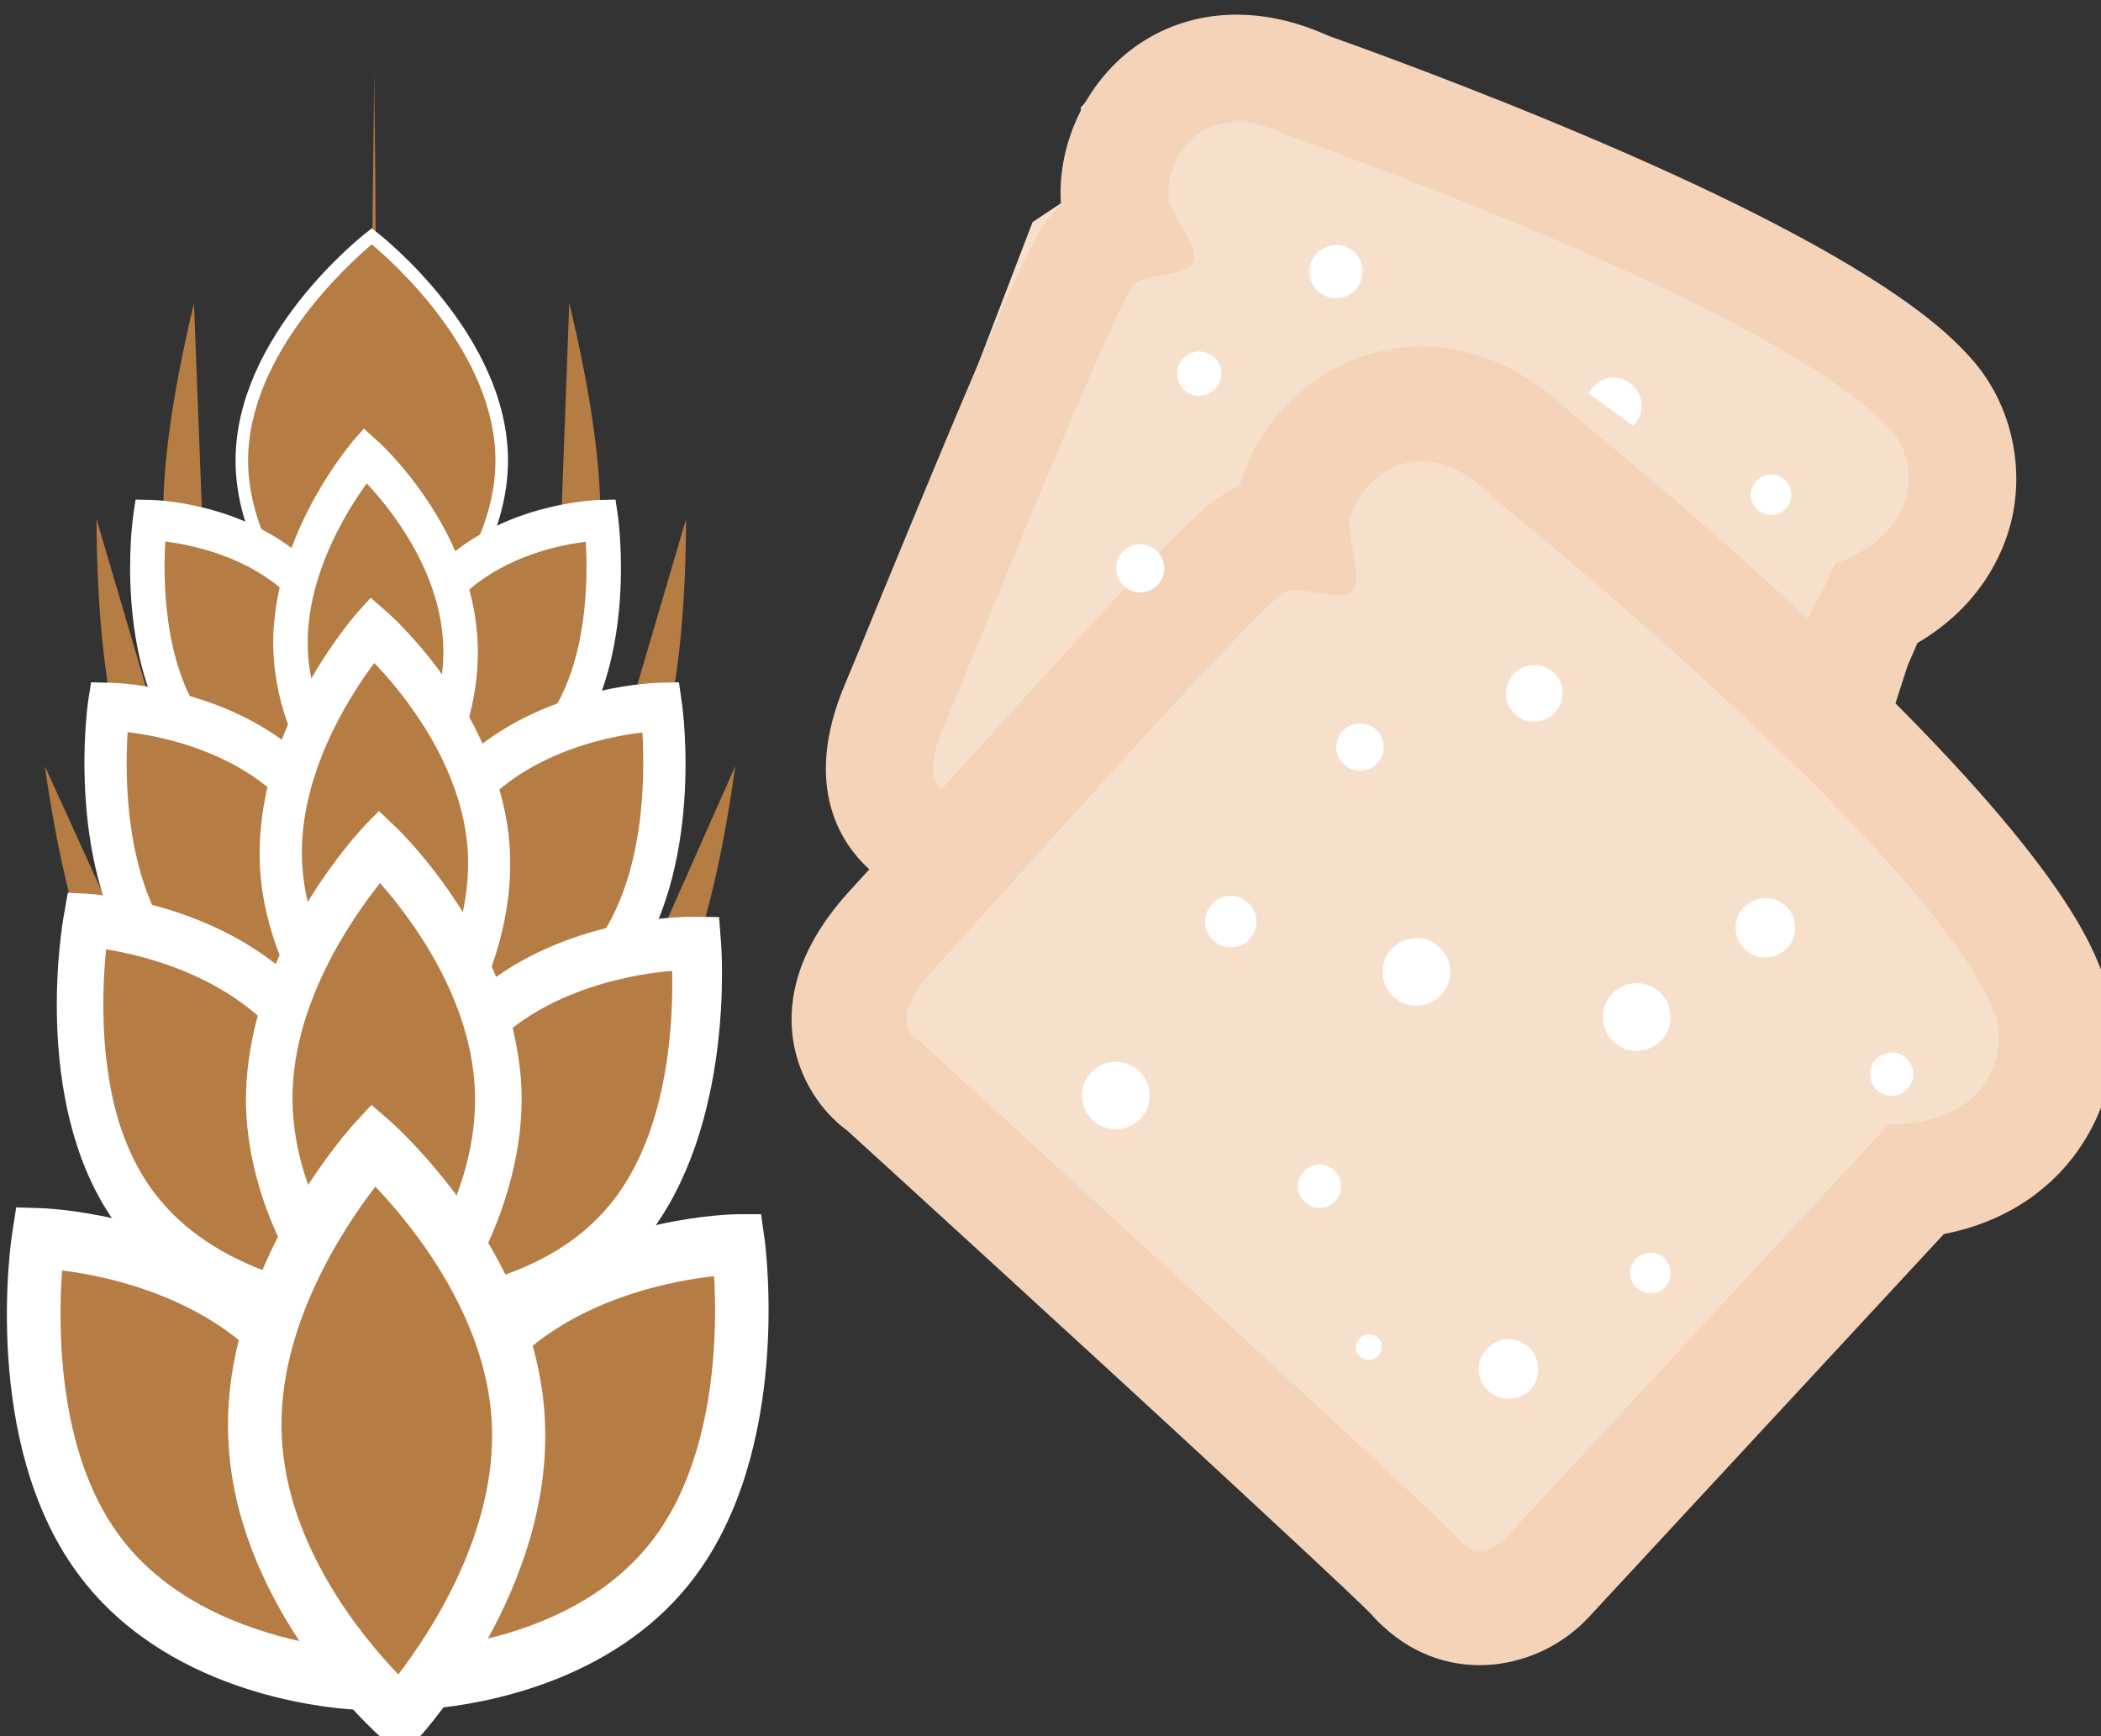 <?xml version="1.0" encoding="UTF-8" standalone="no"?>
<!-- Created with Inkscape (http://www.inkscape.org/) -->

<svg
   xmlns:dc="http://purl.org/dc/elements/1.1/"
   xmlns:cc="http://creativecommons.org/ns#"
   xmlns:rdf="http://www.w3.org/1999/02/22-rdf-syntax-ns#"
   xmlns:svg="http://www.w3.org/2000/svg"
   xmlns="http://www.w3.org/2000/svg"
   xmlns:sodipodi="http://sodipodi.sourceforge.net/DTD/sodipodi-0.dtd"
   xmlns:inkscape="http://www.inkscape.org/namespaces/inkscape"
   width="1410.041mm"
   height="1165.363mm"
   viewBox="0 0 1410.041 1165.363"
   version="1.1"
   id="svg8"
   sodipodi:docname="Chlebíček špaldový pufovaný.svg"
   inkscape:version="0.92.4 (5da689c313, 2019-01-14)">
  <rect x="0" y="0" width="1410.041" height="1165.363" fill="#333333" stroke="none"/>
  <defs
     id="defs2">
    <style
       type="text/css"
       id="style2">
   <![CDATA[
    .fil0 {fill:#FFF5D8}
    .fil5 {fill:#E8BB72}
    .fil3 {fill:#F5ECC3}
    .fil6 {fill:#DAC477}
    .fil2 {fill:#630808}
    .fil4 {fill:#96BD49}
    .fil1 {fill:#E83F3F}
   ]]>
  </style>
    <style
       type="text/css"
       id="style2-9">
   <![CDATA[
    .fil3 {fill:black;fill-rule:nonzero}
    .fil1 {fill:#BA855A;fill-rule:nonzero}
    .fil5 {fill:#BC976C;fill-rule:nonzero}
    .fil4 {fill:#CCAA79;fill-rule:nonzero}
    .fil7 {fill:#CCAA7A;fill-rule:nonzero}
    .fil6 {fill:#D7B985;fill-rule:nonzero}
    .fil0 {fill:#DDC8B1;fill-rule:nonzero}
    .fil2 {fill:white;fill-rule:nonzero}
   ]]>
  </style>
    <style
       type="text/css"
       id="style2-4">
   <![CDATA[
    .fil2 {fill:#B00202}
    .fil0 {fill:#662E12;fill-rule:nonzero}
    .fil6 {fill:#AAA494;fill-rule:nonzero}
    .fil8 {fill:#BFB7A5;fill-rule:nonzero}
    .fil5 {fill:#D8D8D8;fill-rule:nonzero}
    .fil1 {fill:#D90909;fill-rule:nonzero}
    .fil7 {fill:#E5E1DA;fill-rule:nonzero}
    .fil4 {fill:#E6E6E6;fill-rule:nonzero}
    .fil3 {fill:#F4F2F2;fill-rule:nonzero}
    .fil9 {fill:white;fill-rule:nonzero}
   ]]>
  </style>
    <style
       type="text/css"
       id="style2-2"><![CDATA[
    .fil1 {fill:#BC976C;fill-rule:nonzero}
    .fil2 {fill:#CCAA79;fill-rule:nonzero}
    .fil5 {fill:#CCAA7A;fill-rule:nonzero}
    .fil3 {fill:#D7B985;fill-rule:nonzero}
    .fil0 {fill:#E5D455;fill-rule:nonzero}
    .fil4 {fill:#FCED56;fill-rule:nonzero}
   ]]></style>
    <style
       type="text/css"
       id="style2-3"><![CDATA[
    .fil4 {fill:#E4DF9E;fill-rule:nonzero}
    .fil5 {fill:#5E8015;fill-rule:nonzero}
    .fil3 {fill:#B26118;fill-rule:nonzero}
    .fil1 {fill:#CCCCCC;fill-rule:nonzero}
    .fil2 {fill:#E2B524;fill-rule:nonzero}
    .fil0 {fill:white;fill-rule:nonzero}
   ]]></style>
    <style
       type="text/css"
       id="style2-91">
   <![CDATA[
    .fil0 {fill:#FEFEFE}
    .fil9 {fill:#FFED00}
    .fil2 {fill:#BC976C;fill-rule:nonzero}
    .fil3 {fill:#CCAA79;fill-rule:nonzero}
    .fil6 {fill:#CCAA7A;fill-rule:nonzero}
    .fil4 {fill:#D7B985;fill-rule:nonzero}
    .fil1 {fill:#E5D455;fill-rule:nonzero}
    .fil5 {fill:#FCED56;fill-rule:nonzero}
    .fil7 {fill:#ADDDF6;}
    .fil8 {fill:#40A4B1;}
   ]]>
  </style>
    <style
       type="text/css"
       id="style2-37">
   <![CDATA[
    .fil0 {fill:#EC9322}
    .fil2 {fill:#F4D3B8;fill-rule:nonzero}
    .fil1 {fill:#F7E0CB;fill-rule:nonzero}
    .fil3 {fill:white;fill-rule:nonzero}
   ]]>
  </style>
    <style
       type="text/css"
       id="style2-6">
   <![CDATA[
    .fil2 {fill:#86BE57}
    .fil0 {fill:#EDAF4B}
    .fil3 {fill:#D39439;fill-rule:nonzero}
    .fil1 {fill:#EDAF4B;fill-rule:nonzero}
   ]]>
  </style>
    <style
       type="text/css"
       id="style2-98">
   <![CDATA[
    .fil0 {fill:#D9CEAE}
    .fil1 {fill:#E0B677}
    .fil3 {fill:#49250D;fill-rule:nonzero}
    .fil2 {fill:#6B3F20;fill-rule:nonzero}
    .fil4 {fill:#BFA66F;fill-rule:nonzero}
    .fil5 {fill:#D8C6A3;fill-rule:nonzero}
   ]]>
  </style>
    <style
       type="text/css"
       id="style2-7">
   <![CDATA[
    .fil2 {fill:#8B5314;fill-rule:nonzero}
    .fil4 {fill:#916636;fill-rule:nonzero}
    .fil0 {fill:#B57C43;fill-rule:nonzero}
    .fil3 {fill:#C17F44;fill-rule:nonzero}
    .fil5 {fill:#C19E7F;fill-rule:nonzero}
    .fil1 {fill:white;fill-rule:nonzero}
   ]]>
  </style>
  </defs>
  <sodipodi:namedview
     id="base"
     pagecolor="#ffffff"
     bordercolor="#666666"
     borderopacity="1.0"
     inkscape:pageopacity="0.0"
     inkscape:pageshadow="2"
     inkscape:zoom="0.0875"
     inkscape:cx="137.41771"
     inkscape:cy="2155.5257"
     inkscape:document-units="mm"
     inkscape:current-layer="Vrstva_x0020_1-4"
     showgrid="false"
     inkscape:window-width="1920"
     inkscape:window-height="1001"
     inkscape:window-x="-9"
     inkscape:window-y="-9"
     inkscape:window-maximized="1" />
  <g
     inkscape:label="Vrstva 1"
     inkscape:groupmode="layer"
     id="layer1"
     transform="translate(64.329,-30.159)">
 
 

 
 <g
   transform="matrix(0.265,0,0,0.265,-1670.958,-3621.754)"
   id="Vrstva_x0020_1-0">

  
  
  
  
  
  
  
  
  
  
  
  
  
  
  
  
  
  
  
 <g
   inkscape:label="Vrstva 1"
   inkscape:groupmode="layer"
   transform="matrix(3.438,0,0,3.438,9651.563,14900.561)"
   id="layer1-0">
  <g
     transform="matrix(0.265,0,0,0.265,-2753.22,-3616.58)"
     id="Vrstva_x0020_1-5">

 
 <g
   transform="matrix(1.099,0,0,1.099,-2249.98,-515.902)"
   id="Vrstva_x0020_1-2">

  
  
  
  
  
 
 
 <g
   transform="translate(-263.625,-1339.033)"
   id="Vrstva_x0020_1">

  
  
  
  
  
  
  
  <path
   d="m 11492,13286 c 0,0 871,402 911,422 41,20 529,351 529,351 l 124,210 -86,231 -150,190 -39,99 378,600 158,328 -156,252 -282,118 -919,984 -136,-49 -1370,-1208 c 0,0 -72,-178 -54,-187 19,-9 183,-344 183,-344 l -259,-84 -28,-235 496,-1294 134,-89 -12,-201 128,-139 z"
   style="fill:#f7e0cb;fill-rule:nonzero"
   id="path21"
   class="fil1"
   inkscape:connector-curvature="0" />

  <path
   d="m 12957,15953 -970,1048 c 0,0 -63,68 -122,-3 -60,-71 -1362,-1259 -1362,-1259 0,0 -91,-38 42,-182 133,-144 731,-821 877,-947 34,-29 148,26 179,-7 30,-33 -15,-135 -7,-179 16,-91 172,-253 365,-55 0,0 1092,878 1264,1296 38,91 3,285 -266,288 z m 487,54 c 90,-134 108,-308 48,-452 -32,-79 -131,-318 -756,-897 -271,-251 -524,-458 -583,-505 -5,-5 -9,-10 -14,-14 -152,-141 -338,-188 -510,-130 -151,51 -273,180 -313,328 -28,12 -57,29 -84,53 -113,98 -395,409 -725,776 -78,87 -142,157 -175,193 -244,264 -139,491 -39,584 10,10 21,18 31,26 102,93 636,580 997,915 256,237 313,293 326,306 10,12 20,22 31,32 168,156 398,111 522,-24 l 897,-968 c 196,-38 300,-151 347,-223 z"
   style="fill:#f4d3b8;fill-rule:nonzero"
   id="path23"
   class="fil2"
   inkscape:connector-curvature="0" />

  <path
   d="m 12110,14810 c -30,-27 -75,-26 -102,4 -27,29 -25,74 4,101 29,27 74,25 101,-4 27,-29 26,-74 -3,-101 z"
   style="fill:#ffffff;fill-rule:nonzero"
   id="path25"
   class="fil3"
   inkscape:connector-curvature="0" />

  <path
   d="m 12697,15400 c -31,-28 -79,-26 -107,4 -28,31 -26,78 4,106 31,29 78,27 107,-4 28,-30 26,-78 -4,-106 z"
   style="fill:#ffffff;fill-rule:nonzero"
   id="path27"
   class="fil3"
   inkscape:connector-curvature="0" />

  <path
   d="m 12383,15739 c 32,-35 30,-89 -5,-121 -35,-32 -89,-30 -121,5 -32,35 -30,89 5,121 34,32 89,30 121,-5 z"
   style="fill:#ffffff;fill-rule:nonzero"
   id="path29"
   class="fil3"
   inkscape:connector-curvature="0" />

  <path
   d="m 11341,15484 c 24,-27 23,-68 -4,-92 -26,-25 -67,-23 -91,3 -25,27 -23,68 3,92 26,25 68,23 92,-3 z"
   style="fill:#ffffff;fill-rule:nonzero"
   id="path31"
   class="fil3"
   inkscape:connector-curvature="0" />

  <path
   d="m 11555,16069 c -22,-21 -57,-19 -77,3 -21,22 -20,57 3,77 22,21 56,20 77,-3 20,-22 19,-57 -3,-77 z"
   style="fill:#ffffff;fill-rule:nonzero"
   id="path33"
   class="fil3"
   inkscape:connector-curvature="0" />

  <path
   d="m 12047,16516 c -31,-28 -78,-26 -106,5 -29,30 -27,78 4,106 30,28 78,26 106,-4 28,-31 26,-78 -4,-107 z"
   style="fill:#ffffff;fill-rule:nonzero"
   id="path35"
   class="fil3"
   inkscape:connector-curvature="0" />

  <path
   d="m 12392,16364 c 20,-21 18,-54 -2,-73 -21,-19 -54,-18 -73,3 -19,21 -18,53 3,72 21,20 53,18 72,-2 z"
   style="fill:#ffffff;fill-rule:nonzero"
   id="path37"
   class="fil3"
   inkscape:connector-curvature="0" />

  <path
   d="m 11821,15504 c -34,-32 -88,-30 -121,5 -32,34 -30,88 5,121 35,32 89,29 121,-5 32,-35 30,-89 -5,-121 z"
   style="fill:#ffffff;fill-rule:nonzero"
   id="path39"
   class="fil3"
   inkscape:connector-curvature="0" />

  <path
   d="m 13002,15785 c -22,-20 -57,-19 -77,3 -21,22 -19,57 3,78 22,20 57,19 77,-3 21,-22 19,-57 -3,-78 z"
   style="fill:#ffffff;fill-rule:nonzero"
   id="path41"
   class="fil3"
   inkscape:connector-curvature="0" />

  <path
   d="m 11061,15817 c -35,-32 -89,-30 -121,4 -32,35 -30,89 4,121 35,32 89,30 121,-4 33,-35 30,-89 -4,-121 z"
   style="fill:#ffffff;fill-rule:nonzero"
   id="path43"
   class="fil3"
   inkscape:connector-curvature="0" />

  <path
   d="m 11665,16492 c -14,-12 -34,-11 -46,2 -13,13 -12,34 1,46 14,12 34,11 46,-2 13,-13 12,-34 -1,-46 z"
   style="fill:#ffffff;fill-rule:nonzero"
   id="path45"
   class="fil3"
   inkscape:connector-curvature="0" />

  <path
   d="m 11664,15039 c 23,-24 21,-62 -3,-85 -24,-22 -62,-21 -85,4 -22,24 -21,62 4,84 24,23 62,21 84,-3 z"
   style="fill:#ffffff;fill-rule:nonzero"
   id="path47"
   class="fil3"
   inkscape:connector-curvature="0" />

  <path
   d="m 11533,13857 c 34,15 74,-1 88,-35 15,-35 -1,-74 -35,-89 -34,-14 -74,2 -88,36 -15,34 1,73 35,88 z"
   style="fill:#ffffff;fill-rule:nonzero"
   id="path49"
   class="fil3"
   inkscape:connector-curvature="0" />

  <path
   d="m 12289,14069 c -35,-15 -74,1 -91,35 37,25 74,52 112,81 7,-6 13,-14 17,-23 15,-36 -2,-78 -38,-93 z"
   style="fill:#ffffff;fill-rule:nonzero"
   id="path51"
   class="fil3"
   inkscape:connector-curvature="0" />

  <path
   d="m 11088,14490 c -31,-14 -66,1 -80,32 -13,31 2,66 32,80 31,13 67,-1 80,-32 14,-31 -1,-67 -32,-80 z"
   style="fill:#ffffff;fill-rule:nonzero"
   id="path53"
   class="fil3"
   inkscape:connector-curvature="0" />

  <path
   d="m 12680,14313 c -26,-11 -56,1 -67,27 -11,26 1,56 27,67 26,11 56,-1 67,-27 11,-26 -1,-56 -27,-67 z"
   style="fill:#ffffff;fill-rule:nonzero"
   id="path55"
   class="fil3"
   inkscape:connector-curvature="0" />

  <path
   d="m 11236,14002 c -29,-12 -62,1 -74,30 -12,28 1,61 30,73 28,12 61,-1 73,-29 13,-29 -1,-62 -29,-74 z"
   style="fill:#ffffff;fill-rule:nonzero"
   id="path57"
   class="fil3"
   inkscape:connector-curvature="0" />

  <path
   d="m 10568,14944 c 72,-168 386,-954 475,-1110 21,-37 139,-24 156,-63 16,-38 -55,-114 -62,-156 -15,-85 72,-277 304,-163 0,0 1239,431 1523,745 62,68 92,251 -144,338 l -23,54 -54,102 c 82,78 168,172 222,226 l 40,-124 25,-58 c 161,-95 217,-227 237,-306 36,-146 -3,-305 -101,-414 -53,-59 -216,-239 -949,-552 -318,-136 -606,-239 -673,-263 -6,-2 -11,-5 -17,-7 -178,-77 -357,-60 -491,45 -117,93 -183,245 -172,389 -21,19 -41,43 -57,72 -69,122 -220,486 -396,913 -41,101 -75,183 -93,226 -110,258 -14,417 89,492 3,2 140,59 144,61 46,-49 142,-139 166,-235 -16,-6 -129,-38 -129,-38 0,0 -92,-5 -20,-174 z"
   style="fill:#f4d3b8;fill-rule:nonzero"
   id="path59"
   class="fil2"
   inkscape:connector-curvature="0" />

 </g>


 
 

 
 

 
 <g
   transform="translate(-5116.578,143.811)"
   id="Vrstva_x0020_1-4">

  <path
   d="m 13970.833,12594.461 c 20.852,-169.545 9.066,-627.406 9.066,-790.604 z"
   style="fill:#b57c43;fill-rule:nonzero;stroke-width:0.907"
   id="path7"
   class="fil0"
   inkscape:connector-curvature="0" />

  <path
   d="m 13555.585,13219.147 c 0,0 -223.944,-22.667 -31.733,-826.87 z"
   style="fill:#b57c43;fill-rule:nonzero;stroke-width:0.907"
   id="path9"
   class="fil0"
   inkscape:connector-curvature="0" />

  <path
   d="m 13511.158,13733.22 c 0,0 -229.383,30.826 -233.917,-795.137 z"
   style="fill:#b57c43;fill-rule:nonzero;stroke-width:0.907"
   id="path11"
   class="fil0"
   inkscape:connector-curvature="0" />

  <path
   d="m 13492.118,14322.547 c 0,0 -228.476,59.839 -345.436,-758.871 z"
   style="fill:#b57c43;fill-rule:nonzero;stroke-width:0.907"
   id="path13"
   class="fil0"
   inkscape:connector-curvature="0" />

  <path
   d="m 14442.293,13219.147 c 0,0 223.944,-22.667 30.827,-826.87 z"
   style="fill:#b57c43;fill-rule:nonzero;stroke-width:0.907"
   id="path15"
   class="fil0"
   inkscape:connector-curvature="0" />

  <path
   d="m 14534.773,13733.22 c 0,0 229.384,30.826 233.917,-795.137 z"
   style="fill:#b57c43;fill-rule:nonzero;stroke-width:0.907"
   id="path17"
   class="fil0"
   inkscape:connector-curvature="0" />

  <path
   d="m 14556.533,14322.547 c 0,0 223.037,59.839 336.369,-758.871 z"
   style="fill:#b57c43;fill-rule:nonzero;stroke-width:0.907"
   id="path19"
   class="fil0"
   inkscape:connector-curvature="0" />

  <path
   d="m 14302.668,12790.299 c 0,312.796 -329.116,566.659 -329.116,566.659 0,0 -328.209,-253.863 -328.209,-566.659 0,-312.797 328.209,-566.66 328.209,-566.66 0,0 329.116,253.863 329.116,566.66 z"
   style="fill:#b57c43;fill-rule:nonzero;stroke-width:0.907"
   id="path21-8"
   class="fil0"
   inkscape:connector-curvature="0" />

  <path
   d="m 13973.552,12243.585 c -53.492,45.333 -312.795,275.624 -312.795,546.714 0,271.089 259.303,500.474 312.795,545.806 54.4,-45.332 312.797,-274.717 312.797,-545.806 0,-271.09 -258.397,-501.381 -312.797,-546.714 z m 0,1133.32 -9.973,-7.254 c -13.599,-10.879 -334.556,-262.024 -334.556,-579.352 0,-317.33 320.957,-569.38 334.556,-579.354 l 9.973,-8.159 9.974,8.159 c 13.6,9.974 334.556,262.024 334.556,579.354 0,317.328 -320.956,568.473 -334.556,579.352 z"
   style="fill:#ffffff;fill-rule:nonzero;stroke-width:0.907"
   id="path23-4"
   class="fil1"
   inkscape:connector-curvature="0" />

  <path
   d="m 14553.812,12940.803 c 0,0 -233.011,4.534 -385.329,157.758 -65.279,-190.397 -211.251,-320.955 -211.251,-320.955 0,0 -116.051,133.278 -166.824,313.702 -152.318,-145.971 -377.169,-150.505 -377.169,-150.505 0,0 -46.239,330.023 100.639,535.834 146.879,205.811 429.755,210.344 429.755,210.344 0,0 0.907,-2.72 0.907,-7.254 37.173,43.52 64.372,68.906 64.372,68.906 0,0 20.853,-23.572 48.053,-64.372 79.786,-8.16 280.156,-45.332 395.302,-207.624 146.878,-205.811 101.545,-535.834 101.545,-535.834 z"
   style="fill:#b57c43;fill-rule:nonzero;stroke-width:0.907"
   id="path25-0"
   class="fil0"
   inkscape:connector-curvature="0" />

  <path
   d="m 14418.721,13443.997 c -71.626,100.639 -181.332,148.691 -267.464,171.358 50.773,-97.918 97.919,-229.384 89.759,-371.728 -2.72,-44.427 -9.973,-87.039 -20.853,-126.932 100.638,-86.133 230.291,-113.333 294.663,-120.586 5.44,92.48 5.44,305.543 -96.105,447.888 z m -413.435,233.01 c -58.933,-62.559 -183.145,-215.783 -193.118,-401.647 -9.974,-184.959 97.012,-356.317 148.691,-427.036 58.933,62.56 183.145,216.691 193.118,401.649 9.973,184.957 -97.012,356.316 -148.691,427.034 z m -457.862,-233.01 c -101.545,-142.345 -101.545,-355.408 -96.105,-448.794 63.466,8.159 189.491,33.546 289.223,116.051 -11.786,54.4 -19.04,111.519 -15.413,170.451 7.253,135.093 61.652,252.051 118.772,339.997 -88.853,-19.04 -216.69,-65.28 -296.477,-177.705 z m 1049.001,-511.353 -6.346,-43.52 -37.173,0.907 c -9.067,0 -209.438,5.44 -368.103,129.652 -73.439,-167.732 -194.024,-277.437 -201.277,-282.877 l -29.919,-27.2 -27.201,30.827 c -5.439,7.252 -97.918,115.145 -155.944,271.089 -156.852,-116.958 -348.156,-121.491 -357.223,-121.491 l -37.173,-0.907 -6.346,43.52 c -1.813,14.506 -47.146,355.408 110.612,576.632 143.252,201.278 397.115,225.758 452.421,228.478 27.2,30.826 47.146,48.959 49.866,51.679 l 29.92,26.293 27.2,-30.826 c 1.813,-2.721 18.133,-20.854 39.892,-51.68 95.199,-12.693 289.224,-58.932 406.182,-223.944 157.759,-221.224 112.425,-562.126 110.612,-576.632 z"
   style="fill:#ffffff;fill-rule:nonzero;stroke-width:0.907"
   id="path27-6"
   class="fil1"
   inkscape:connector-curvature="0" />

  <path
   d="m 14705.224,13413.171 c 0,0 -284.69,4.533 -471.462,187.678 -79.785,-227.571 -259.303,-382.609 -259.303,-382.609 0,0 -141.438,158.665 -203.091,374.448 -186.771,-174.984 -463.301,-179.517 -463.301,-179.517 0,0 -55.306,392.582 124.212,637.379 179.518,245.704 526.767,250.237 526.767,250.237 0,0 0,-2.721 0.907,-8.16 44.426,51.68 78.879,81.599 78.879,81.599 0,0 25.386,-28.106 58.026,-76.16 97.919,-9.972 343.622,-54.398 485.06,-247.516 179.519,-244.797 123.306,-637.379 123.306,-637.379 z"
   style="fill:#b57c43;fill-rule:nonzero;stroke-width:0.907"
   id="path29-2"
   class="fil0"
   inkscape:connector-curvature="0" />

  <path
   d="m 14541.12,14011.564 c -87.946,119.678 -223.038,176.798 -328.21,203.997 61.652,-116.052 119.679,-272.903 109.705,-442.448 -2.72,-52.586 -12.693,-103.358 -26.293,-150.504 123.306,-103.359 282.876,-135.093 361.756,-144.159 6.346,110.612 7.253,363.569 -116.958,533.114 z m -506.821,278.343 c -72.533,-74.346 -224.851,-257.49 -236.637,-478.714 -12.694,-219.411 118.772,-424.315 182.237,-508.634 71.626,74.346 223.944,258.397 236.637,478.714 11.787,219.411 -119.678,424.315 -182.237,508.634 z m -561.221,-278.343 c -124.211,-168.638 -124.211,-422.502 -116.958,-534.021 77.066,9.067 231.197,39.894 353.596,138.719 -14.506,63.465 -22.667,132.371 -19.04,203.09 9.066,160.479 76.159,300.104 145.971,404.369 -108.798,-22.666 -265.649,-77.973 -363.569,-212.157 z m 1284.732,-608.367 -7.254,-51.679 -46.239,0.907 c -10.879,0 -255.677,6.347 -450.608,154.131 -89.759,-199.464 -237.544,-330.023 -246.61,-337.275 l -36.266,-31.733 -33.546,37.173 c -6.347,7.253 -119.679,136.905 -191.305,321.862 -192.211,-138.718 -426.128,-144.158 -437.008,-144.158 l -45.332,-0.907 -8.161,51.679 c -1.813,17.227 -57.119,423.409 135.998,686.339 174.985,239.358 485.968,268.37 553.061,271.997 33.546,36.266 58.933,58.932 61.653,61.652 l 37.172,31.733 32.64,-37.173 c 2.719,-2.719 21.759,-25.386 48.959,-61.652 116.052,-15.413 353.596,-69.813 497.754,-266.557 193.118,-262.93 137.812,-669.112 135.092,-686.339 z"
   style="fill:#ffffff;fill-rule:nonzero;stroke-width:0.907"
   id="path31-3"
   class="fil1"
   inkscape:connector-curvature="0" />

  <path
   d="m 14854.822,14014.284 c 0,0 -313.702,-6.347 -526.767,187.677 -77.973,-253.863 -268.37,-433.381 -268.37,-433.381 0,0 -178.611,165.918 -254.771,400.742 -198.557,-200.371 -513.166,-213.065 -513.166,-213.065 0,0 -51.68,430.662 135.998,709.005 186.771,278.344 568.473,298.29 568.473,298.29 0,0 0.907,-3.627 1.813,-9.067 47.146,58.933 83.412,93.386 83.412,93.386 0,0 28.107,-29.919 67.093,-82.505 108.799,-6.347 361.755,-58.027 524.954,-265.651 208.531,-262.93 181.331,-685.431 181.331,-685.431 z"
   style="fill:#b57c43;fill-rule:nonzero;stroke-width:0.907"
   id="path33-9"
   class="fil0"
   inkscape:connector-curvature="0" />

  <path
   d="m 14581.918,14665.262 c -101.545,128.746 -252.049,186.771 -369.008,212.158 72.532,-126.025 142.344,-296.477 139.625,-484.154 -0.906,-58.027 -9.974,-114.239 -22.666,-167.731 139.625,-107.892 316.422,-136.905 403.461,-144.159 2.72,123.306 -7.253,402.556 -151.412,583.886 z m -568.473,286.504 c -76.158,-85.226 -236.637,-293.756 -240.263,-538.554 -4.534,-242.983 148.691,-462.394 221.223,-553.966 76.16,86.132 236.638,295.57 240.264,538.553 4.534,242.984 -148.691,463.301 -221.224,553.967 z m -605.646,-330.929 c -129.651,-191.305 -118.772,-471.462 -106.079,-593.86 84.32,13.599 252.051,53.492 383.516,167.731 -19.04,69.812 -30.826,145.065 -29.919,223.037 3.626,177.705 70.719,334.556 143.251,452.421 -118.772,-29.919 -288.317,-97.011 -390.769,-249.329 z m 1448.836,-614.714 -4.533,-60.745 -61.652,-0.907 c -12.693,0 -281.971,-3.627 -502.288,152.318 -91.572,-223.944 -248.423,-374.448 -257.49,-382.609 l -38.987,-37.173 -38.078,38.987 c -8.161,9.067 -137.812,146.878 -223.038,348.156 -205.811,-161.385 -463.302,-176.798 -475.088,-177.705 l -50.772,-2.72 -9.973,57.119 c -3.627,19.04 -81.6,464.208 119.678,763.405 183.144,271.09 523.14,316.423 597.486,322.769 35.36,41.706 61.652,67.092 65.279,70.719 l 38.986,36.266 38.08,-38.986 c 2.72,-3.627 25.386,-27.199 56.213,-66.186 128.745,-11.786 391.675,-62.559 558.499,-272.903 223.038,-282.877 189.492,-730.765 187.678,-749.805 z"
   style="fill:#ffffff;fill-rule:nonzero;stroke-width:0.907"
   id="path35-9"
   class="fil1"
   inkscape:connector-curvature="0" />

  <path
   d="m 14900.155,14773.155 c 0,0 -359.942,3.626 -599.3,229.384 -97.919,-284.691 -323.676,-481.435 -323.676,-481.435 0,0 -181.331,196.744 -262.024,465.115 -234.823,-219.411 -584.793,-228.477 -584.793,-228.477 0,0 -75.251,489.593 149.599,797.856 224.851,308.264 665.485,319.143 665.485,319.143 0,0 0,-4.533 0.907,-10.879 56.213,65.279 98.825,103.358 98.825,103.358 0,0 31.733,-35.359 75.253,-95.199 124.212,-11.786 435.195,-63.466 616.526,-303.729 230.291,-303.731 163.198,-795.137 163.198,-795.137 z"
   style="fill:#b57c43;fill-rule:nonzero;stroke-width:0.907"
   id="path37-0"
   class="fil0"
   inkscape:connector-curvature="0" />

  <path
   d="m 14685.277,15519.332 c -112.425,148.692 -283.783,218.504 -417.968,251.144 79.786,-145.066 154.132,-339.089 144.158,-551.247 -2.72,-66.186 -14.506,-129.651 -30.826,-189.491 156.852,-126.932 359.036,-165.011 458.768,-175.891 8.16,138.718 5.44,455.141 -154.132,665.485 z m -644.631,341.81 c -90.666,-94.293 -281.971,-324.583 -294.664,-601.113 -13.6,-274.717 155.945,-527.674 236.637,-632.846 89.759,94.292 281.971,325.489 294.663,600.206 12.693,274.717 -155.944,528.58 -236.636,633.753 z m -708.099,-354.503 c -155.038,-212.157 -152.319,-529.487 -142.345,-667.299 97.919,11.786 292.85,51.68 446.981,175.892 -19.946,79.785 -30.826,165.011 -26.293,253.863 9.067,200.371 92.479,375.355 179.518,507.728 -137.812,-30.827 -335.462,-101.546 -457.861,-270.184 z m 1634.701,-745.271 -9.067,-64.373 h -58.026 c -14.506,0 -324.583,5.44 -572.1,187.678 -112.426,-249.33 -298.29,-414.342 -309.169,-424.315 l -46.24,-39.893 -41.706,45.333 c -9.067,9.973 -154.132,170.452 -245.704,400.742 -242.077,-174.984 -539.46,-184.958 -553.06,-184.958 l -58.025,-1.813 -9.974,64.373 c -3.627,21.759 -77.972,528.58 164.105,859.509 219.41,301.01 612.899,340.903 698.124,346.343 42.614,46.239 73.44,73.438 77.973,77.065 l 45.333,39.893 42.613,-45.333 c 3.626,-3.626 28.106,-30.826 62.559,-77.065 146.878,-17.227 448.794,-83.412 632.845,-326.396 248.425,-327.303 182.239,-835.031 179.519,-856.79 z"
   style="fill:#ffffff;fill-rule:nonzero;stroke-width:0.907"
   id="path39-2"
   class="fil1"
   inkscape:connector-curvature="0" />

  
  
  
  
 </g>

</g>

</g>
</g>
</g>


 
 
</g>
</svg>
